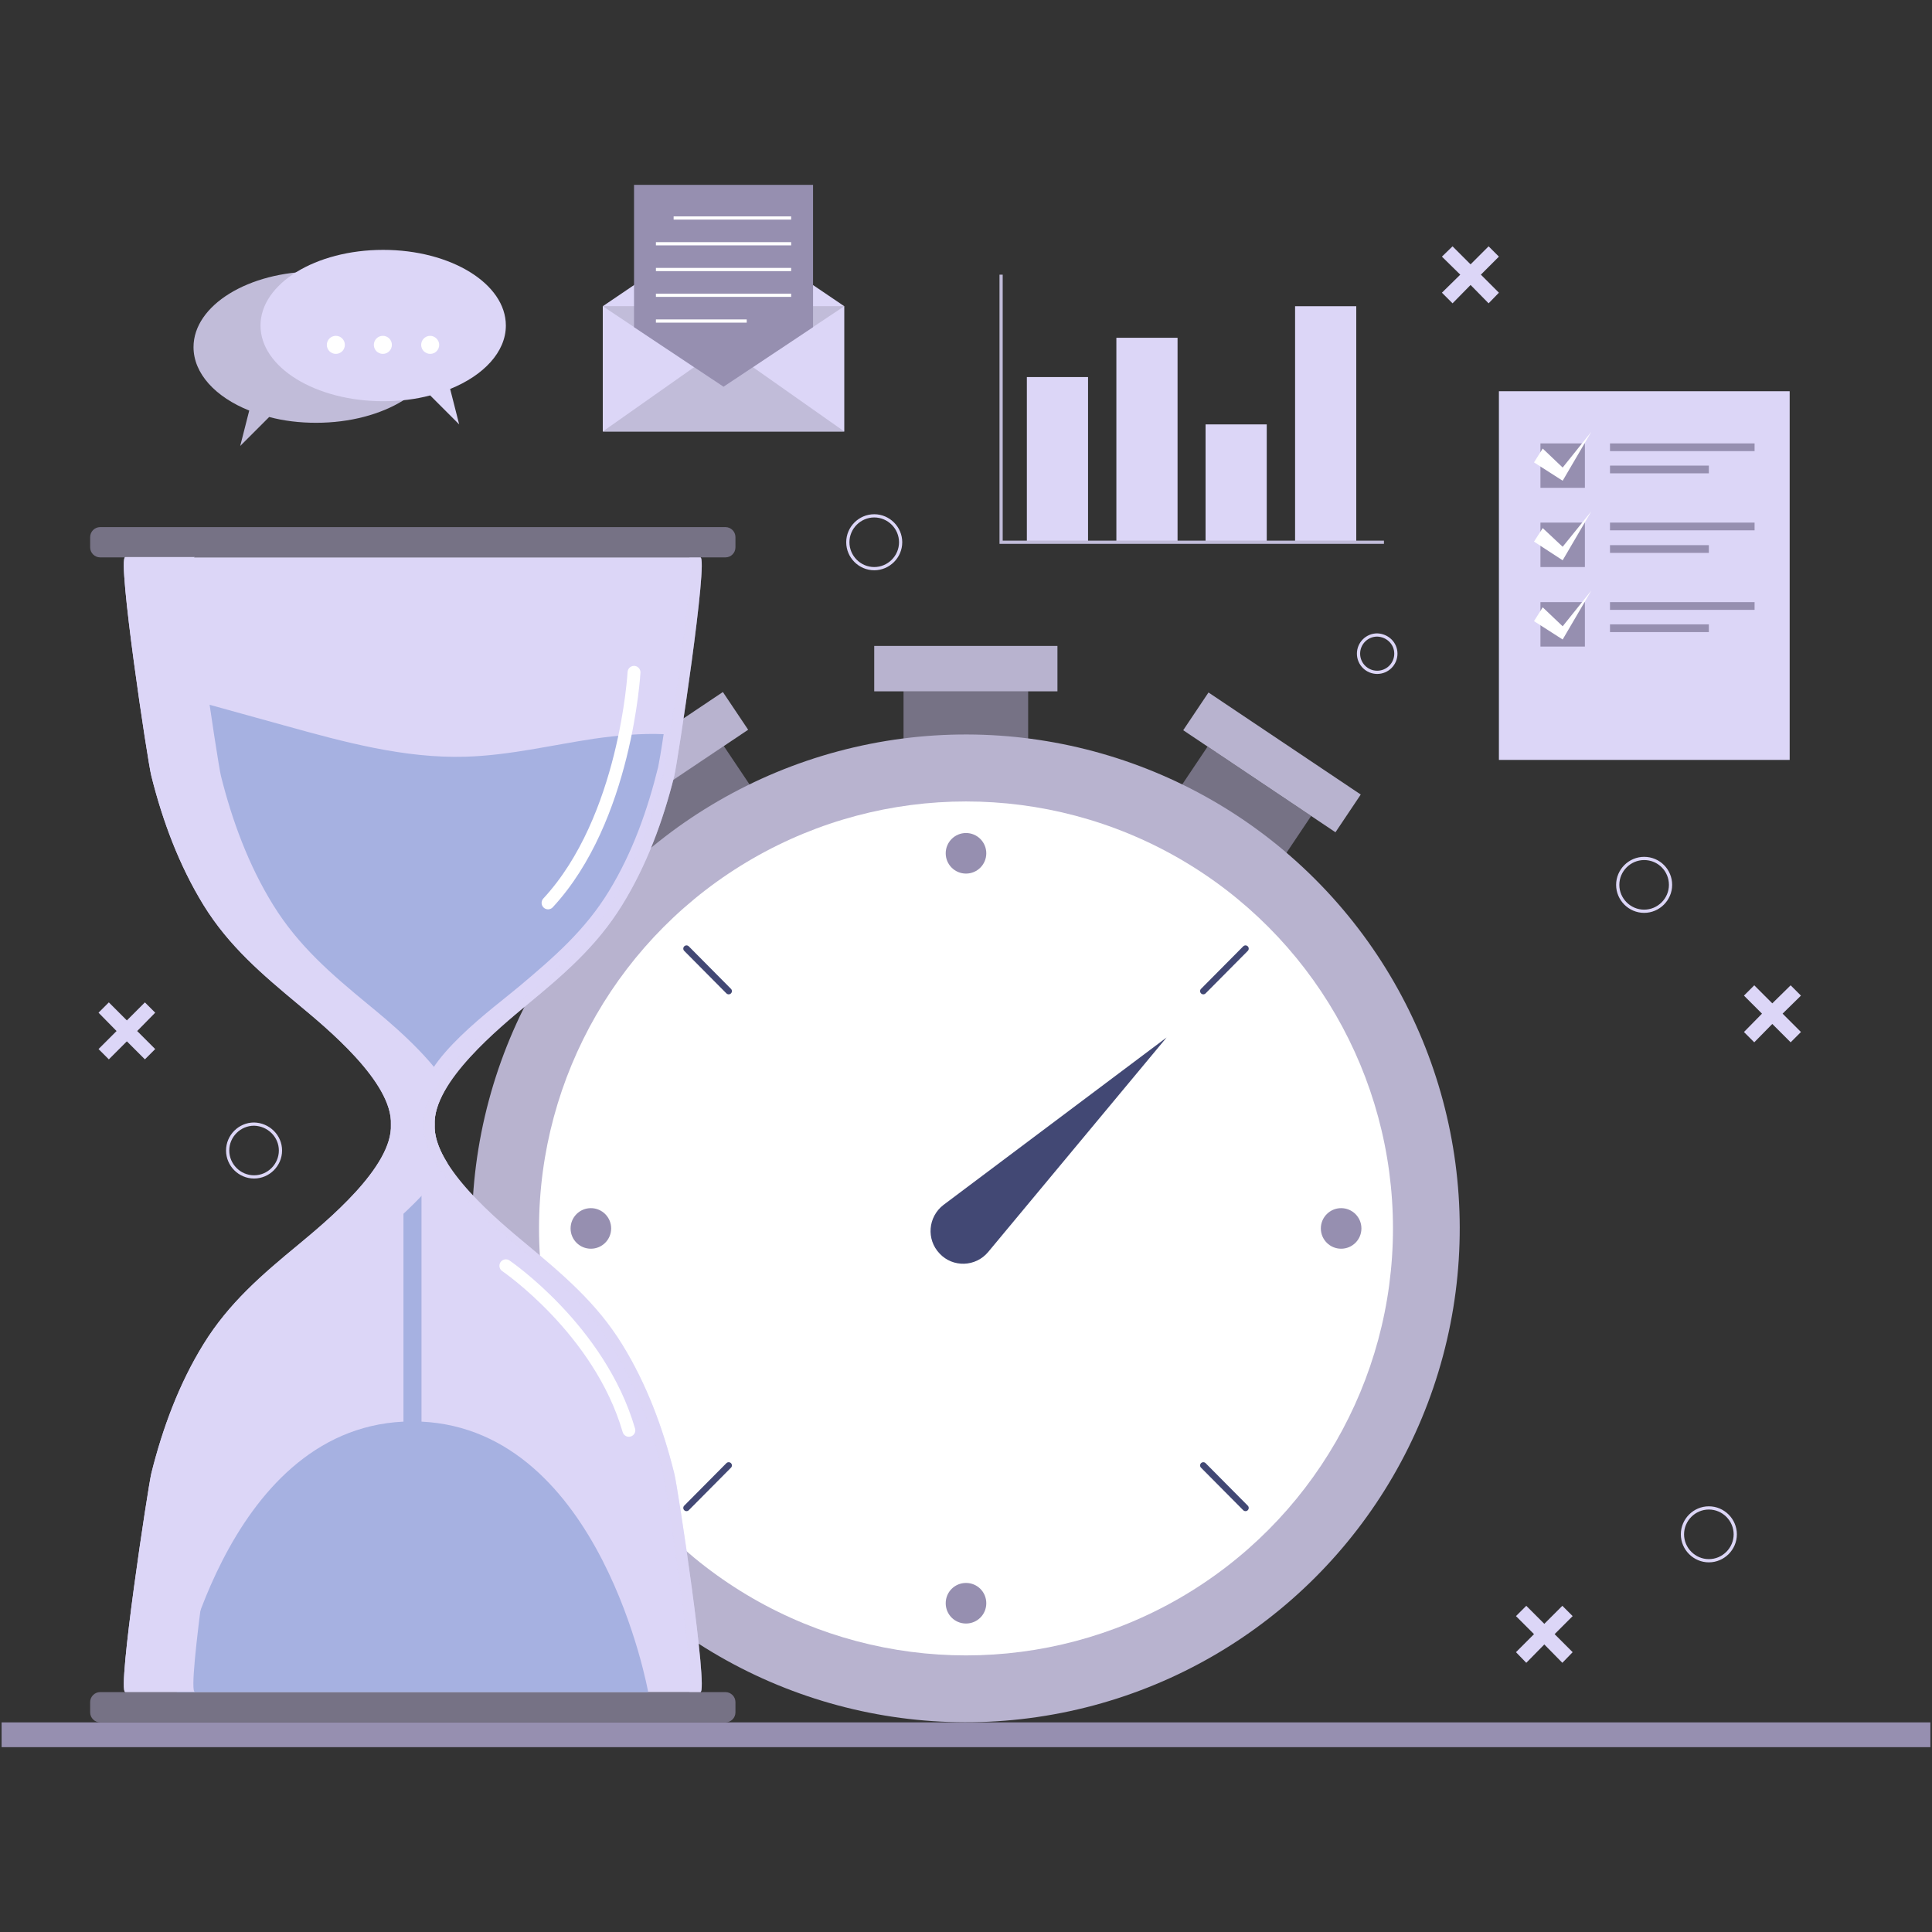 <?xml version="1.0" encoding="utf-8"?>
<!-- Generator: Adobe Illustrator 25.0.0, SVG Export Plug-In . SVG Version: 6.00 Build 0)  -->
<svg version="1.1" xmlns="http://www.w3.org/2000/svg" xmlns:xlink="http://www.w3.org/1999/xlink" x="0px" y="0px"
	 viewBox="0 0 600 600" style="enable-background:new 0 0 600 600;" xml:space="preserve">
<rect x="0" y="0" width="600" height="600" fill="#333333" stroke="none"/>
<style type="text/css">
	.st0{fill:#767285;}
	.st1{fill:#B8B3CF;}
	.st2{fill:#FFFFFF;}
	.st3{fill:#968FB0;}
	.st4{fill:none;stroke:#424874;stroke-width:2;stroke-linecap:round;stroke-miterlimit:10;}
	.st5{fill:#424874;}
	.st6{fill:#DCD6F7;}
	.st7{fill:#A6B1E1;}
	.st8{opacity:0.5;fill:#DCD6F7;}
	.st9{fill:none;stroke:#C1BCD9;stroke-miterlimit:10;}
	.st10{fill:#C1BCD9;}
	.st11{fill:none;stroke:#FFFFFF;stroke-miterlimit:10;}
	.st12{fill:none;stroke:#FFFFFF;stroke-width:4;stroke-linecap:round;stroke-miterlimit:10;}
	.st13{fill:none;stroke:#DCD6F7;stroke-miterlimit:10;}
</style>
<g id="BACKGROUND">
</g>
<g id="OBJECTS">
	<g>
		<g>
			<rect x="280.6" y="214.6" class="st0" width="38.7" height="46.4"/>
			<rect x="271.5" y="200.6" class="st1" width="56.9" height="14.1"/>
			
				<rect x="358.9" y="238.5" transform="matrix(0.831 0.557 -0.557 0.831 209.627 -166.242)" class="st0" width="38.7" height="46.4"/>
			
				<rect x="366.6" y="229.5" transform="matrix(0.831 0.557 -0.557 0.831 198.497 -179.853)" class="st1" width="56.9" height="14.1"/>
			
				<rect x="202.4" y="238.5" transform="matrix(-0.831 0.557 -0.557 -0.831 551.627 355.646)" class="st0" width="38.7" height="46.4"/>
			
				<rect x="176.5" y="229.5" transform="matrix(-0.831 0.557 -0.557 -0.831 506.851 319.033)" class="st1" width="56.9" height="14.1"/>
			
				<ellipse transform="matrix(0.707 -0.707 0.707 0.707 -181.866 323.859)" class="st1" cx="300" cy="381.5" rx="153.4" ry="153.4"/>
			<circle class="st2" cx="300" cy="381.5" r="132.6"/>
			<g>
				<circle class="st3" cx="300" cy="265" r="6.3"/>
				<path class="st3" d="M306.3,497.9c0,3.5-2.8,6.3-6.3,6.3c-3.5,0-6.3-2.8-6.3-6.3c0-3.5,2.8-6.3,6.3-6.3
					C303.5,491.6,306.3,494.4,306.3,497.9z"/>
			</g>
			<g>
				<circle class="st3" cx="416.5" cy="381.5" r="6.3"/>
				<circle class="st3" cx="183.5" cy="381.5" r="6.3"/>
			</g>
			<g>
				<line class="st4" x1="386.8" y1="294.6" x2="373.7" y2="307.8"/>
				<line class="st4" x1="226.3" y1="455.1" x2="213.2" y2="468.3"/>
			</g>
			<g>
				<line class="st4" x1="213.2" y1="294.6" x2="226.3" y2="307.8"/>
				<line class="st4" x1="373.7" y1="455.1" x2="386.8" y2="468.3"/>
			</g>
			<path class="st5" d="M293,374.2l69.3-52l-55.4,66.6c-3.9,4.7-11,4.9-15.1,0.5l0,0C287.6,384.9,288.2,377.9,293,374.2z"/>
		</g>
		<g>
			<path class="st0" d="M225.3,173.1H31.1c-1.7,0-3.1-1.4-3.1-3.1v-3.2c0-1.7,1.4-3.1,3.1-3.1h194.2c1.7,0,3.1,1.4,3.1,3.1v3.2
				C228.4,171.7,227,173.1,225.3,173.1z"/>
			<path class="st0" d="M225.3,534.9H31.1c-1.7,0-3.1-1.4-3.1-3.1v-3.2c0-1.7,1.4-3.1,3.1-3.1h194.2c1.7,0,3.1,1.4,3.1,3.1v3.2
				C228.4,533.5,227,534.9,225.3,534.9z"/>
			<path class="st6" d="M193.2,417.5c-7.9-12.8-18.2-21.5-29.6-31c-8.4-7-29.2-24-28.6-37.2c-0.6-13.2,20.2-30.2,28.6-37.2
				c11.4-9.4,21.7-18.2,29.6-31c7.6-12.3,12.7-26.1,16.2-40.1c1-4.1,10.7-67.9,8.1-67.9c0,0-89.3,0-89.3,0s-89.3,0-89.3,0
				c-2.6,0,7,63.8,8.1,67.9c3.5,14,8.6,27.7,16.2,40.1c7.9,12.8,18.2,21.5,29.6,31c8.4,7,29.2,24,28.6,37.2
				c0.6,13.2-20.2,30.2-28.6,37.2c-11.4,9.4-21.7,18.2-29.6,31c-7.6,12.3-12.7,26.1-16.2,40.1c-1,4.1-10.7,67.9-8.1,67.9
				c0,0,89.3,0,89.3,0s89.3,0,89.3,0c2.6,0-7-63.8-8.1-67.9C205.9,443.5,200.8,429.8,193.2,417.5z"/>
			<path class="st7" d="M161.4,306.2c10.7-9,20.4-17.4,27.8-29.6c7.2-11.8,11.9-25,15.2-38.4c0.2-0.9,0.9-4.8,1.7-10.2
				c-7.1-0.3-14.4,0.4-21.5,1.4c-13.3,2-26.5,5.2-39.9,5.6c-19.1,0.6-38-4.6-56.4-9.7c-13.4-3.7-26.8-7.4-40.1-11.1
				c1.7,12,3.3,22.4,3.7,23.9c3.3,13.4,8.1,26.6,15.2,38.4c7.4,12.3,17.1,20.6,27.8,29.6c7.9,6.7,30.9,23,30.4,35.7v99.7
				c-55.9,2.7-70.4,84-70.4,84h73.2h73.2c0,0-14.5-81.3-70.4-84v-99.7C130.5,329.2,153.5,312.9,161.4,306.2z"/>
			<path class="st6" d="M68.6,457.5c3.5-14,8.6-27.7,16.2-40.1c7.9-12.8,18.2-21.5,29.6-31c6-5,18.2-15,24.6-25.1
				c-2.6-4.1-4.2-8.3-4-12.1c-0.2-3.8,1.5-8,4-12.1c-6.4-10.1-18.6-20.2-24.6-25.1c-11.4-9.4-21.7-18.2-29.6-31
				c-7.6-12.3-12.7-26.1-16.2-40.1c-1-4.1-10.7-67.9-8.1-67.9c-12.5,0-21.6,0-21.6,0c-2.6,0,7,63.8,8.1,67.9
				c3.5,14,8.6,27.7,16.2,40.1c7.9,12.8,18.2,21.5,29.6,31c8.4,7,29.2,24,28.6,37.2c0.6,13.2-20.2,30.2-28.6,37.2
				c-11.4,9.4-21.7,18.2-29.6,31c-7.6,12.3-12.7,26.1-16.2,40.1c-1,4.1-10.7,67.9-8.1,67.9c0,0,9.2,0,21.6,0
				C57.9,525.5,67.5,461.7,68.6,457.5z"/>
			<path class="st8" d="M193.2,417.5c-7.9-12.8-18.2-21.5-29.6-31c-8.4-7-29.2-24-28.6-37.2c-0.6-13.2,20.2-30.2,28.6-37.2
				c11.4-9.4,21.7-18.2,29.6-31c7.6-12.3,12.7-26.1,16.2-40.1c1-4.1,10.7-67.9,8.1-67.9c0,0-1.3,0-3.5,0c2.6,0-7,63.8-8.1,67.9
				c-3.5,14-8.6,27.7-16.2,40.1c-7.9,12.8-18.2,21.5-29.6,31c-8.4,7-29.2,24-28.6,37.2c-0.6,13.2,20.2,30.2,28.6,37.2
				c11.4,9.4,21.7,18.2,29.6,31c7.6,12.3,12.7,26.1,16.2,40.1c1,4.1,10.7,67.9,8.1,67.9c2.2,0,3.5,0,3.5,0c2.6,0-7-63.8-8.1-67.9
				C205.9,443.5,200.8,429.8,193.2,417.5z"/>
		</g>
		<rect x="0.5" y="534.9" class="st3" width="599" height="7.7"/>
		<g>
			<rect x="465.5" y="121.5" class="st6" width="90.3" height="114.5"/>
			<g>
				<rect x="478.4" y="137.7" class="st3" width="13.8" height="13.8"/>
				<polygon class="st2" points="479.1,139.3 485.3,145.2 494.2,134.1 485.3,149.3 476.4,143.6 				"/>
				<rect x="500" y="137.7" class="st3" width="44.9" height="2.4"/>
				<rect x="500" y="144.6" class="st3" width="30.7" height="2.4"/>
			</g>
			<g>
				<rect x="478.4" y="162.3" class="st3" width="13.8" height="13.8"/>
				<polygon class="st2" points="479.1,164 485.3,169.8 494.2,158.8 485.3,174 476.4,168.2 				"/>
				<rect x="500" y="162.3" class="st3" width="44.9" height="2.4"/>
				<rect x="500" y="169.3" class="st3" width="30.7" height="2.4"/>
			</g>
			<g>
				<rect x="478.4" y="187" class="st3" width="13.8" height="13.8"/>
				<polygon class="st2" points="479.1,188.6 485.3,194.5 494.2,183.4 485.3,198.6 476.4,192.9 				"/>
				<rect x="500" y="187" class="st3" width="44.9" height="2.4"/>
				<rect x="500" y="193.9" class="st3" width="30.7" height="2.4"/>
			</g>
		</g>
		<g>
			<rect x="318.9" y="117.1" class="st6" width="19" height="51.3"/>
			<rect x="346.7" y="104.9" class="st6" width="19" height="63.5"/>
			<rect x="374.4" y="131.8" class="st6" width="19" height="36.6"/>
			<rect x="402.2" y="95.1" class="st6" width="19" height="73.3"/>
			<polyline class="st9" points="310.9,85.3 310.9,168.4 429.8,168.4 			"/>
		</g>
		<g>
			<rect x="187.2" y="95.1" class="st6" width="75" height="38.9"/>
			<polygon class="st10" points="187.2,134 224.7,107.6 262.2,134 			"/>
			<polygon class="st10" points="187.2,95.1 224.7,120.1 262.2,95.1 			"/>
			<polygon class="st6" points="187.2,95.1 224.7,69.7 262.2,95.1 			"/>
			<polygon class="st3" points="224.7,57.4 196.9,57.4 196.9,101.6 224.7,120.1 252.5,101.6 252.5,57.4 			"/>
			<line class="st11" x1="209.2" y1="67.7" x2="245.7" y2="67.7"/>
			<line class="st11" x1="203.7" y1="75.7" x2="245.7" y2="75.7"/>
			<line class="st11" x1="203.7" y1="83.7" x2="245.7" y2="83.7"/>
			<line class="st11" x1="203.7" y1="91.7" x2="245.7" y2="91.7"/>
			<line class="st11" x1="203.7" y1="99.7" x2="231.9" y2="99.7"/>
		</g>
		<g>
			<path class="st10" d="M60.1,107.8c0-13,17.1-23.5,38.1-23.5s38.1,10.5,38.1,23.5c0,13-17.1,23.5-38.1,23.5
				c-5.2,0-10.1-0.6-14.6-1.8l-9,9l2.8-11C66.9,123.3,60.1,116,60.1,107.8z"/>
			<path class="st6" d="M157.1,101.1c0-13-17.1-23.5-38.1-23.5s-38.1,10.5-38.1,23.5c0,13,17.1,23.5,38.1,23.5
				c5.2,0,10.1-0.6,14.6-1.8l9,9l-2.8-11C150.2,116.6,157.1,109.3,157.1,101.1z"/>
			<path class="st2" d="M107.1,107.1c0,1.5-1.2,2.8-2.8,2.8c-1.5,0-2.8-1.2-2.8-2.8c0-1.5,1.2-2.8,2.8-2.8
				C105.9,104.3,107.1,105.6,107.1,107.1z"/>
			<path class="st2" d="M121.7,107.1c0,1.5-1.2,2.8-2.8,2.8c-1.5,0-2.8-1.2-2.8-2.8c0-1.5,1.2-2.8,2.8-2.8
				C120.5,104.3,121.7,105.6,121.7,107.1z"/>
			<path class="st2" d="M136.4,107.1c0,1.5-1.2,2.8-2.8,2.8c-1.5,0-2.8-1.2-2.8-2.8c0-1.5,1.2-2.8,2.8-2.8
				C135.1,104.3,136.4,105.6,136.4,107.1z"/>
		</g>
		<path class="st12" d="M196.9,208.8c0,0-2.5,45.5-26.7,71.6"/>
		<path class="st12" d="M157.1,393.1c0,0,29.1,19.8,38.2,51.1"/>
		<path class="st13" d="M518.8,274.8c0,4.5-3.7,8.2-8.2,8.2c-4.5,0-8.2-3.7-8.2-8.2s3.7-8.2,8.2-8.2
			C515.2,266.6,518.8,270.3,518.8,274.8z"/>
		<path class="st13" d="M538.9,476.5c0,4.5-3.7,8.2-8.2,8.2s-8.2-3.7-8.2-8.2c0-4.5,3.7-8.2,8.2-8.2S538.9,472,538.9,476.5z"/>
		<path class="st13" d="M87.1,357.3c0,4.5-3.7,8.2-8.2,8.2c-4.5,0-8.2-3.7-8.2-8.2c0-4.5,3.7-8.2,8.2-8.2
			C83.4,349.2,87.1,352.8,87.1,357.3z"/>
		<path class="st13" d="M279.7,168.4c0,4.5-3.7,8.2-8.2,8.2s-8.2-3.7-8.2-8.2c0-4.5,3.7-8.2,8.2-8.2S279.7,163.9,279.7,168.4z"/>
		<path class="st13" d="M433.5,203c0,3.2-2.6,5.8-5.8,5.8c-3.2,0-5.8-2.6-5.8-5.8c0-3.2,2.6-5.8,5.8-5.8
			C430.9,197.3,433.5,199.8,433.5,203z"/>
		<polygon class="st6" points="556.1,306 550.4,311.6 544.8,306 541.6,309.2 547.2,314.8 541.6,320.5 544.8,323.7 550.4,318 
			556.1,323.7 559.3,320.5 553.6,314.8 559.3,309.2 		"/>
		<polygon class="st6" points="485.2,498.7 479.6,504.3 474,498.7 470.8,501.9 476.4,507.5 470.8,513.1 474,516.4 479.6,510.7 
			485.2,516.4 488.4,513.1 482.8,507.5 488.4,501.9 		"/>
		<polygon class="st6" points="462.3,76.5 456.7,82.1 451.1,76.5 447.8,79.7 453.5,85.3 447.8,90.9 451.1,94.2 456.7,88.5 
			462.3,94.2 465.5,90.9 459.9,85.3 465.5,79.7 		"/>
		<polygon class="st6" points="45,311.3 39.4,316.9 33.8,311.3 30.6,314.5 36.2,320.2 30.6,325.8 33.8,329 39.4,323.4 45,329 
			48.2,325.8 42.6,320.2 48.2,314.5 		"/>
	</g>
</g>
</svg>

